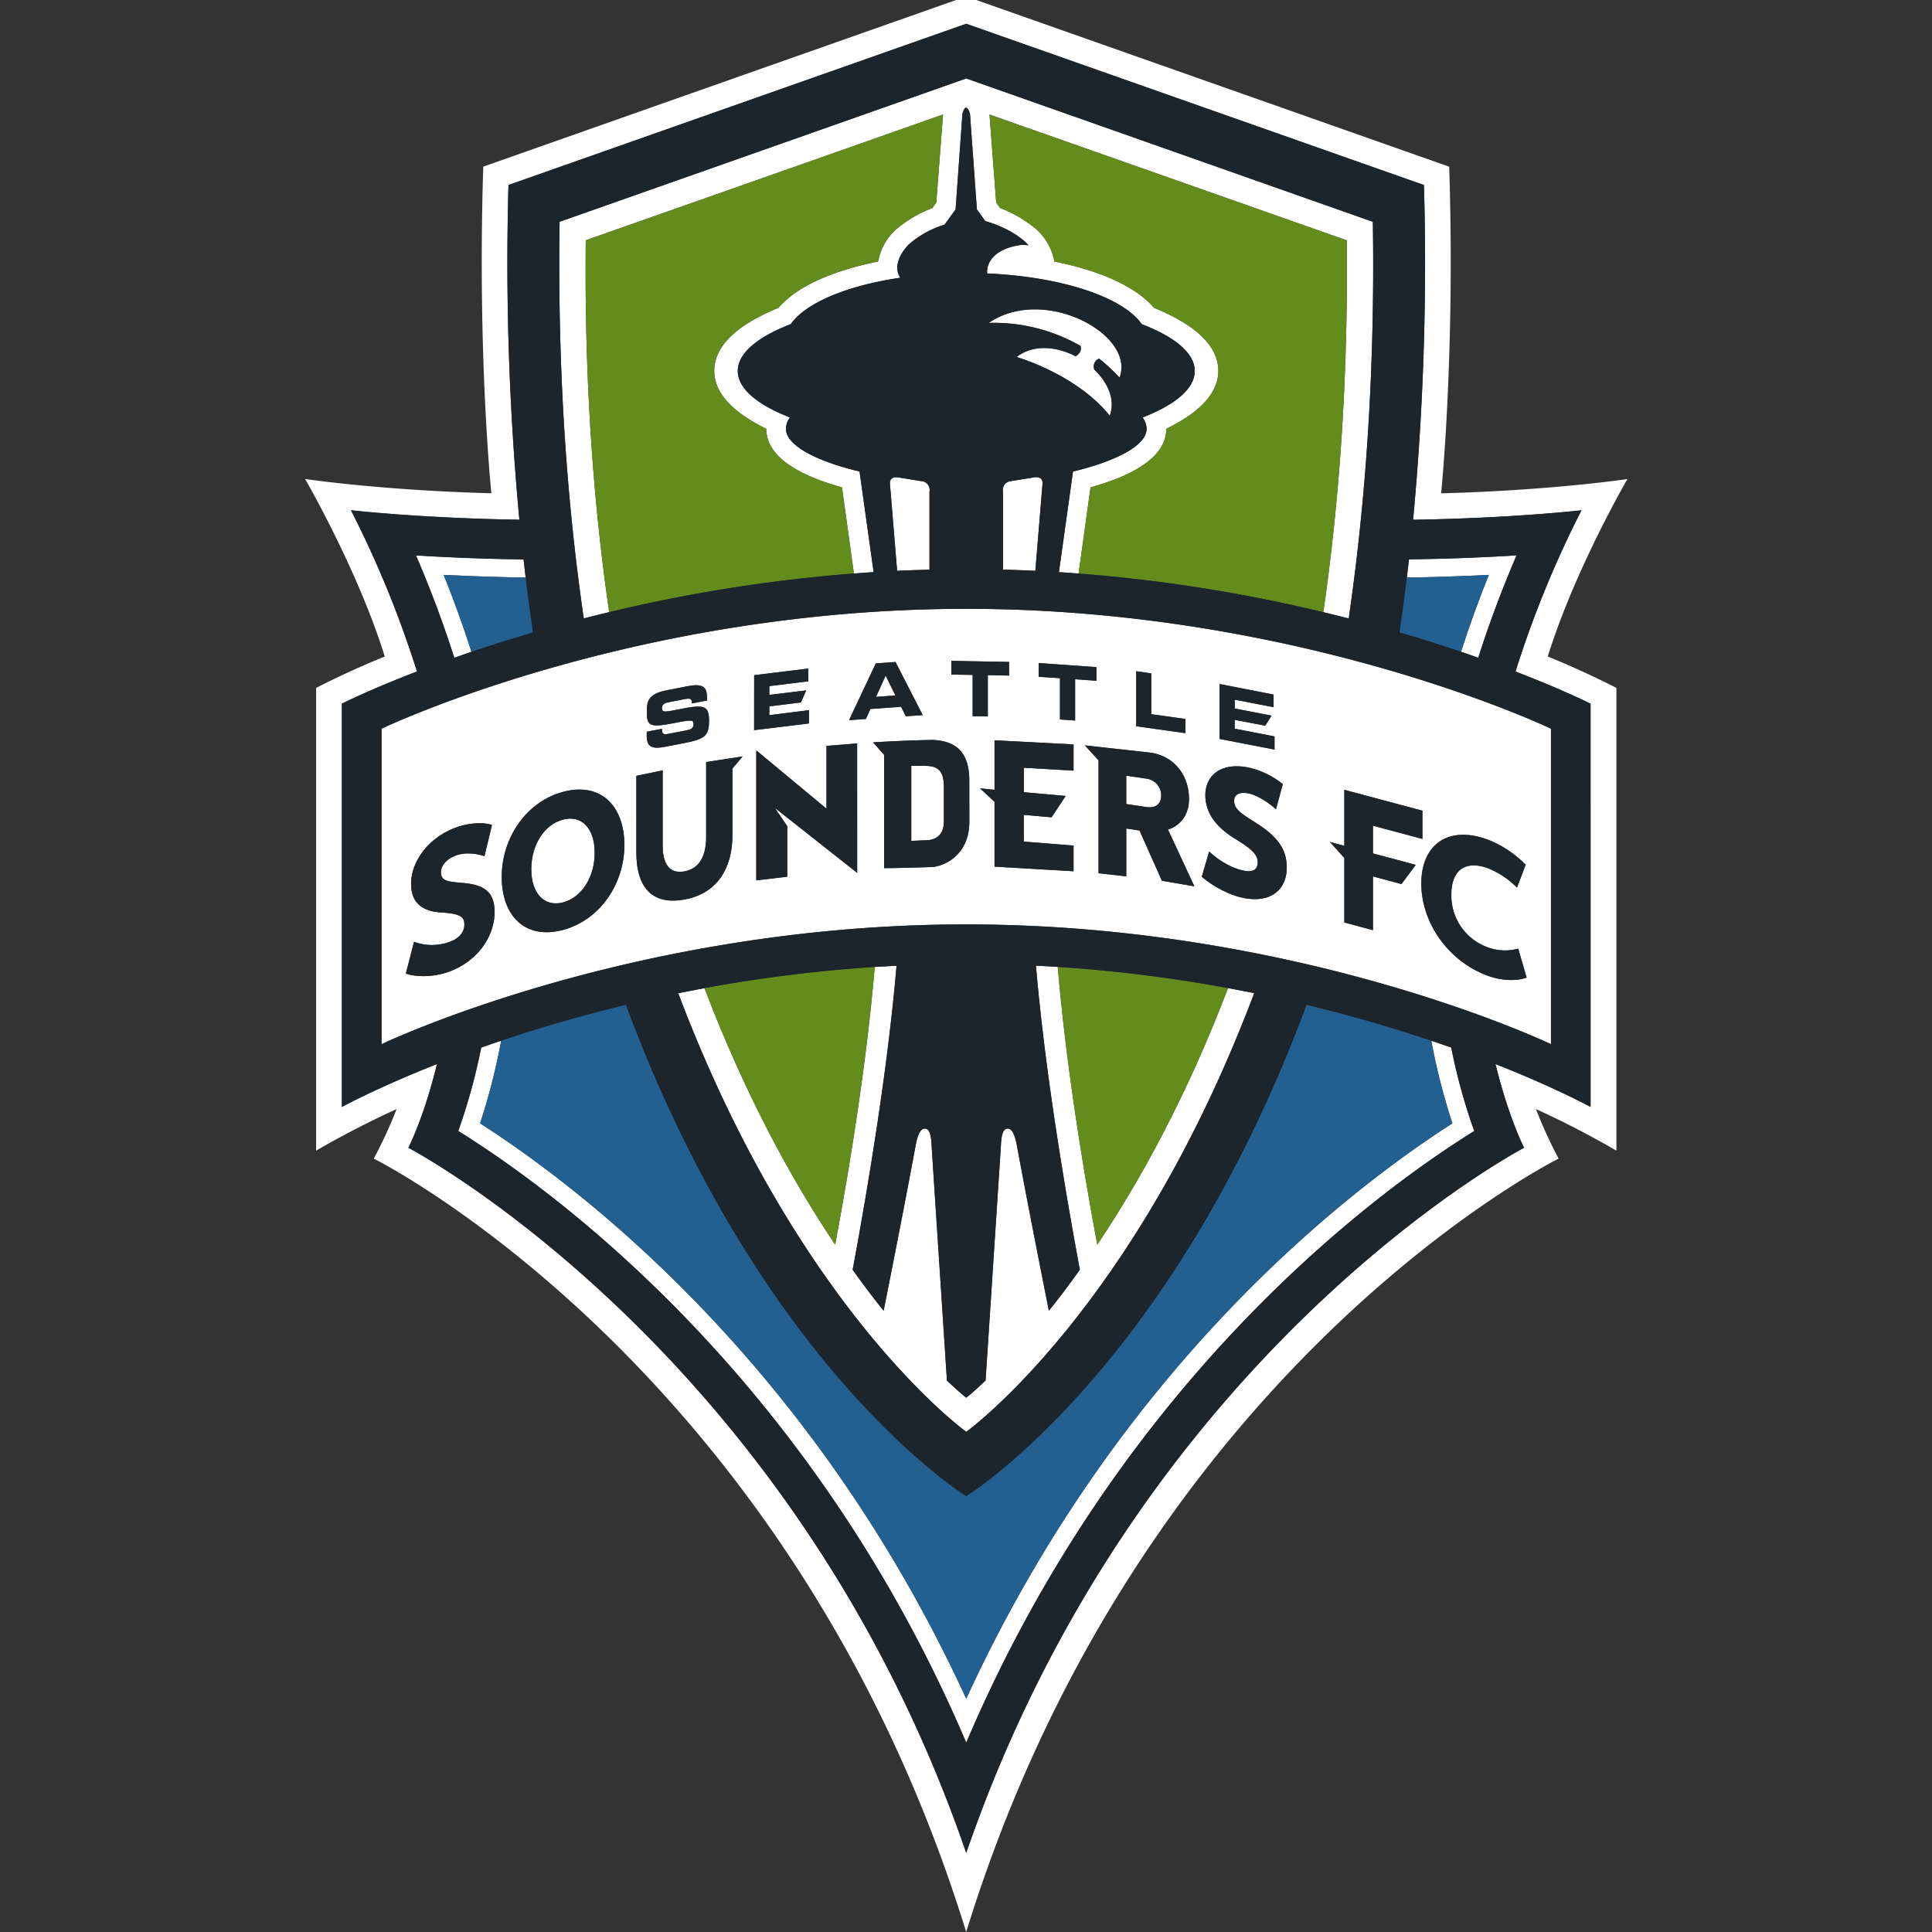 <svg id="Layer_1" data-name="Layer 1" xmlns="http://www.w3.org/2000/svg" viewBox="0 0 800 800"><rect x="0" y="0" width="800" height="800" fill="#333333" stroke="none"/><defs><style>.cls-1{fill:#fff;}.cls-2{fill:#638c1c;}.cls-3{fill:#236092;}.cls-4{fill:#1d252c;}</style></defs><title>SEA-Logo</title><g id="SEA-Logo"><path class="cls-1" d="M673.88,198.36s-31.15,4.69-77.14,5.92c0,0,5.86-56.88,3.34-135.25l-200-70.5L200.11,69c-2.52,78.37,3.35,135.25,3.35,135.25-46-1.23-77.13-5.92-77.13-5.92s21.86,37.65,33,73.53c-15.75,6.34-28.43,13-28.43,13V476.46s14.91-8.87,33.34-17.22a193.47,193.47,0,0,1-9.46,20.52s173,86,245.3,320.24c72.26-234.23,245.3-320.24,245.3-320.24A192.37,192.37,0,0,1,636,459.24c18.41,8.35,33.32,17.22,33.32,17.22V284.85s-12.67-6.62-28.42-13C652,236,673.88,198.36,673.88,198.36Zm-15.26,93v167s-14.11-7.8-39.37-17.78c5.51,22.52,11.84,34.66,11.84,34.66s-159.26,83.4-231,292c-71.73-208.57-231-292-231-292s6.35-12.14,11.85-34.66c-25.25,10-39.38,17.78-39.38,17.78v-167s11.13-5.65,31.09-13.32a431.53,431.53,0,0,0-27.33-66.78s28.38,3.28,69.74,3.93a1142.27,1142.27,0,0,1-4.51-138.6L400.1,9.84,589.63,76.62a1138.33,1138.33,0,0,1-4.5,138.6c41.37-.65,69.73-3.93,69.73-3.93a432.15,432.15,0,0,0-27.32,66.78C647.5,285.74,658.62,291.39,658.62,291.39Z"/><path class="cls-1" d="M195.23,269.88c-3.68-11.44-7.61-22.15-11.51-31.83q16.92.82,33.95,1.12c-.3-2.51-.58-5-.87-7.54-17.43-.23-32.56-.91-44.55-1.67,4.9,11.39,10.59,25.91,15.87,42.4C190.41,271.55,192.78,270.71,195.23,269.88Z"/><path class="cls-1" d="M592.67,430.94a262.85,262.85,0,0,0,8.74,34.21c-43.65,28-138.44,101.2-201.31,238.26C337.23,566.35,242.43,493.16,198.79,465.15a263,263,0,0,0,8.73-34.21c-2.84.94-5.59,1.91-8.26,2.83a245.77,245.77,0,0,1-9.51,34.55C227.12,491.51,335,568.78,400.1,721.6c65-152.82,173-230.09,210.35-253.28a244.2,244.2,0,0,1-9.52-34.55C598.26,432.85,595.52,431.88,592.67,430.94Z"/><path class="cls-1" d="M605,269.88c2.45.83,4.82,1.67,7.13,2.48,5.27-16.49,11-31,15.86-42.4-12,.76-27.11,1.44-44.55,1.67-.29,2.54-.57,5-.87,7.54,11.34-.18,22.68-.57,33.94-1.12C612.58,247.73,608.64,258.44,605,269.88Z"/><path class="cls-1" d="M252.25,253.49c-6.64-45.68-10.34-96.83-9.69-154L390.48,47.43,387.7,83.9l-1.62,2.25a51.3,51.3,0,0,0-15.21,9,23.74,23.74,0,0,0-7.26,13.16c-17.7,3.51-33.31,9.85-41.24,19.14-12.4,5.1-26.61,13.38-26.61,26.12,0,11.1,11.14,18.85,21.53,24,0,14.22,20.41,21.18,31.36,24.24l4.94,35.71c2.71-.21,5.42-.42,8.16-.58l-5.83-41.67c-16.54-3.95-30.48-10.39-30.48-17.7a7.83,7.83,0,0,1,1.68-4.68c-13.5-5.24-21.62-11.94-21.62-19.27s8.25-14.11,21.93-19.37c6.15-8.79,23.19-15.94,45.34-19.21-4.14-6.44,3.55-13.8,3.55-13.8A40.72,40.72,0,0,1,391.14,93l4.55-6.28,2.84-39.63c1.52-5.55,3.12,0,3.12,0l2.87,39.63L408,91.56c12.82,3.72,17.87,10,17.87,10l-2.62-.18c-11.74,1.44-14.91,7.64-14.46,11.86,30.95,1.36,56.2,9.81,64,21,13.69,5.26,21.94,12,21.94,19.37s-8.12,14-21.62,19.27a7.83,7.83,0,0,1,1.68,4.68c0,7.31-13.93,13.75-30.48,17.7l-5.83,41.67c2.73.16,5.47.37,8.16.58l4.94-35.71c10.94-3.06,31.36-10,31.36-24.24,10.39-5.1,21.55-12.85,21.55-24,0-12.74-14.22-21-26.64-26.12-7.93-9.29-23.53-15.63-41.23-19.14a23.63,23.63,0,0,0-7.27-13.16,51,51,0,0,0-15.2-9L412.5,83.9l-2.77-36.47L557.66,99.52c.62,57.14-3.08,108.29-9.71,154,3.58.84,7.07,1.73,10.51,2.59,7.08-48.48,10.94-103,10-164.25L400.1,32.48,231.72,91.83c-.92,61.25,2.94,115.77,10,164.25C245.17,255.22,248.67,254.33,252.25,253.49Z"/><path class="cls-1" d="M362.22,400.39c-3.23,37.44-9.3,76.91-16.39,115-17.57-26.18-36.94-61.17-54.12-106.2-3.67.68-7.3,1.39-10.87,2.1C330.58,543,400.1,592.89,400.1,592.89S469.62,543,519.36,411.26c-3.58-.71-7.2-1.42-10.87-2.1-17.18,45-36.55,80-54.13,106.2-7.09-38.06-13.15-77.53-16.38-115-3-.15-6-.34-9-.49,3.57,42,11.49,89.94,18.17,125.9-4.46,6.26-8.75,11.89-12.82,17-4.65-23.37-9.57-48.58-13.24-68.42-.84-4.58-2.06-7.25-4.08-7-1.61.21-2.39,2.33-2.57,7.54l-6.32,96.77c-5.07,4.82-8,7.12-8,7.12s-3-2.3-8-7.12l-6.32-96.77c-.17-5.21-1-7.33-2.56-7.54-2-.29-3.24,2.38-4.09,7-3.66,19.84-8.59,45.05-13.24,68.42-4.06-5.07-8.36-10.7-12.81-17,6.68-36,14.58-83.94,18.16-125.9C368.19,400.05,365.2,400.24,362.22,400.39Z"/><path class="cls-1" d="M459.52,172.16c2.45-6.54-.72-13.69-6.41-19.13a3.59,3.59,0,0,1,2-4.53,71.77,71.77,0,0,1,8.48,7.88c6.78-17.86-31.28-38.38-54.17-22.65a72,72,0,0,1,38,9.53c.85,2.78-2,4.27-2,4.27-7.95-4.11-17.47-5.05-24.47.31C420.92,147.84,445.74,154.94,459.52,172.16Z"/><path class="cls-1" d="M428.71,236.37l2.94-35.57s.89-4-3.85-3.06l-9.22,1.49a3.59,3.59,0,0,0-3.26,4.26V235.9Q422.07,236.07,428.71,236.37Z"/><path class="cls-1" d="M372.41,197.74c-4.76-.89-3.86,3.06-3.86,3.06l2.93,35.57q6.63-.31,13.4-.47V203.49a3.6,3.6,0,0,0-3.26-4.26Z"/><path class="cls-1" d="M158,301.73V432.38s103.38-49.6,242.12-49.6,242.11,49.6,242.11,49.6V301.73S538.84,252.1,400.1,252.1,158,301.73,158,301.73ZM267.8,303l6.27-1.21c0,2.39.9,2.41,2.72,2.07l7.68-1.49c1.34-.26,2.69-.71,2.69-2.44,0-2-.74-2-8.82-.39-9.44,1.83-10.51.79-10.51-4.79,0-4.14.33-7.38,8.24-8.93l8.77-1.7c7.24-1.41,7.92,1.21,7.92,5.19v.73l-6.29,1.23c0-1.68-.15-2.33-3.05-1.78l-6.95,1.36c-1.41.29-2.38,1-2.38,2.23,0,2,.77,1.88,7.51.54,9.74-1.93,12-1.7,12,4.93,0,6.12-1.87,7.51-10.21,9.11l-7.6,1.49c-5.72,1.1-8,.34-8-4.58Zm-81.88,99.36c-6,2.23-13.24,2.36-17.87.79l3.4-13.17a21.23,21.23,0,0,0,14.83,0c4.34-1.6,6-4.4,6-7.18,0-3-1.38-4.45-9.47-4.94-9.34-.58-12.59-5.21-12.59-12,0-8.3,6.3-18.66,18.67-23.24,5.77-2.1,11.71-2.15,14.83-1l-3.12,12.93c-3-1.1-8-1.73-11.71-.34-4.49,1.68-6.3,4.58-6.3,6.91,0,3.72,2.67,3.95,9.33,4.53,9.91.84,12.88,4.87,12.88,12.15C204.8,386.83,198.64,397.72,185.92,402.38Zm47-17.25c-15.36,4-25.16-5.78-25.16-22s10.27-31.31,25.63-35.29,25.15,5.76,25.15,22.1S248.2,381.13,232.92,385.13Zm70.38-66.91v27.25c0,15.47-7.5,24.82-20.13,27s-19.67-4.42-19.67-19.6V321.23L274.4,319v31c0,7.8,2.82,12,9,10.83s9-6.36,9-14.21V315.55l15.12-2.32Zm9-38.63,22.39-2.75v5.29l-16.11,2v3.64l15.26-1.86-2.17,5-13.09,1.62v3.64L335,294.06v5.5l-22.75,2.78Zm42.65,81.85-34.08-26.91L326,342.1V363l-12.84,1.52V310.71l29.07,24.14v-26l12.7-1Zm3.64-63.71-7,.52,11.09-23.53,8.15-.58,11.27,22-7,.47-1.94-3.9-12.73.91Zm42.81,42.59c0,14-10.87,18.9-16.6,18.74-10.51.37-18.69.44-18.69.44V312.57l-4.56-5.18s13.18-.84,24.81-1c7.3.37,15,3.09,15,16.7Zm43.15-21.21L424,317.91l0,10.13,17.31,1.55-5.84,8.84-11.51-1,0,11.07,20.6,1.65v10.63l-32.73-1.91V332l-6-5.58,6,.61v-20.5l32.73,1.7ZM616,347.65a44,44,0,0,1,15.68,10.47l-3.56,9.42a35.94,35.94,0,0,0-12-8c-9.39-3.4-15.19.71-15.19,10.84a22.72,22.72,0,0,0,15.19,21.91,20.39,20.39,0,0,0,12.53.52l3.49,12c-4.38,1.55-10.41,1.29-16.16-.81-16.35-6-27.45-22-27.45-38.11S599.65,341.68,616,347.65Zm-59.34,2.59V327.05L589,335.69v11.7l-20.48-5.48v11.47l17.71,4.74-5.89,7.95-11.82-3.16v22.25L556.66,382v-26.7l-6-6.64Zm-51.66-67,22.37,4.37v5.23l-16.1-3.11v3.66l15.25,2.94-2.61,4.16-12.64-2.41v3.66l16.48,3.2v5.44L505,306Zm6.5,64.16c-9-5.53-12.27-11.55-12.4-17.91-.12-7.72,5.8-14,17.71-11.67a34.16,34.16,0,0,1,14.36,6.91l-2.81,10.39c-3-2.67-7.73-5.84-11.34-6.55-4.33-.86-6,.89-6,3.07.06,3.45,2.65,5.1,9.12,9.19,9.61,6.07,12.55,11.38,12.67,18.16.16,8.43-5.62,15.26-17.9,12.85-5.77-1.12-12.79-4.86-17.28-8.79l3.06-10.45c4.16,3.9,9.57,7,14.38,7.94,4.17.81,5.74-.89,5.7-3.49S519.38,352.15,511.5,347.39ZM494.55,367l-13.42-2.31-9.26-20.81-5.49-.83v19.81L454.9,361.6V314.85l-5.66-6.18,27.12,3c10.53,1.54,16,10.16,16,19.13,0,7.05-4,11.26-8.7,12.73Zm-24.09-89.08,6.28.92v16.88l14.1,2v5.87l-20.38-2.86Zm-40.38-3.38L454,276.24v5.65l-8.82-.63v17.1l-6.27-.45V280.82l-8.84-.58Zm-12.24,5.19-8.81-.19v17.12l-6.28-.13V279.46l-8.81-.13v-5.68l23.9.44Z"/><path class="cls-1" d="M233.11,339.38C225.27,341.44,220,350,220,359.92s5.28,15.76,13.12,13.75,13.13-10.66,13.13-20.58S241,337.33,233.11,339.38Z"/><path class="cls-1" d="M377.34,317.07V348.2l5.06-.24c6.81.24,8.44-3.93,8.44-7.85V325.76C390.84,315,383.87,317.52,377.34,317.07Z"/><path class="cls-1" d="M474.5,322.39l-8.12-1.21v11.76l8.47,1.25a7.25,7.25,0,0,0,1.52.08c2.87-.18,4.42-1.86,4.48-4.89A7,7,0,0,0,474.5,322.39Z"/><polygon class="cls-1" points="362.75 288.54 370.77 287.94 366.71 279.69 362.75 288.54"/><path class="cls-2" d="M252.25,253.49a644.24,644.24,0,0,1,101.34-16l-4.94-35.71c-10.95-3.06-31.36-10-31.36-24.24-10.39-5.1-21.53-12.85-21.53-24,0-12.74,14.21-21,26.61-26.12,7.93-9.29,23.54-15.63,41.24-19.14a23.74,23.74,0,0,1,7.26-13.16,51.3,51.3,0,0,1,15.21-9l1.62-2.25,2.78-36.47L242.56,99.52C241.91,156.66,245.61,207.81,252.25,253.49Z"/><path class="cls-2" d="M557.66,99.52,409.73,47.43,412.5,83.9l1.62,2.25a51,51,0,0,1,15.2,9,23.63,23.63,0,0,1,7.27,13.16c17.7,3.51,33.3,9.85,41.23,19.14,12.42,5.1,26.64,13.38,26.64,26.12,0,11.1-11.16,18.85-21.55,24,0,14.22-20.42,21.18-31.36,24.24l-4.94,35.71a643.86,643.86,0,0,1,101.34,16C554.58,207.81,558.28,156.66,557.66,99.52Z"/><path class="cls-2" d="M345.83,515.36c7.09-38.06,13.16-77.53,16.39-115a607.07,607.07,0,0,0-70.51,8.77C308.89,454.19,328.26,489.18,345.83,515.36Z"/><path class="cls-2" d="M454.36,515.36c17.58-26.18,36.95-61.17,54.13-106.2A606.8,606.8,0,0,0,438,400.39C441.21,437.83,447.27,477.3,454.36,515.36Z"/><path class="cls-3" d="M582.53,239.17c-.95,7.73-2,15.26-3.06,22.7,9.2,2.67,17.73,5.39,25.49,8,3.68-11.44,7.62-22.15,11.51-31.83C605.21,238.6,593.87,239,582.53,239.17Z"/><path class="cls-3" d="M217.67,239.17q-17-.27-33.95-1.12c3.9,9.68,7.83,20.39,11.51,31.83,7.77-2.62,16.3-5.34,25.5-8C219.63,254.43,218.6,246.9,217.67,239.17Z"/><path class="cls-3" d="M541,416.07C484.72,567.63,400.1,619.49,400.1,619.49s-84.62-51.86-140.92-203.42c-19.28,4.64-36.61,9.79-51.66,14.87a263,263,0,0,1-8.73,34.21c43.64,28,138.44,101.2,201.31,238.26C463,566.35,557.76,493.16,601.41,465.15a262.85,262.85,0,0,1-8.74-34.21C577.63,425.86,560.3,420.71,541,416.07Z"/><path class="cls-4" d="M658.62,291.39s-11.12-5.65-31.08-13.32a432.15,432.15,0,0,1,27.32-66.78s-28.36,3.28-69.73,3.93a1138.33,1138.33,0,0,0,4.5-138.6L400.1,9.84,210.56,76.62a1142.27,1142.27,0,0,0,4.51,138.6c-41.36-.65-69.74-3.93-69.74-3.93a431.53,431.53,0,0,1,27.33,66.78c-20,7.67-31.09,13.32-31.09,13.32v167s14.13-7.8,39.38-17.78c-5.5,22.52-11.85,34.66-11.85,34.66s159.27,83.4,231,292c71.73-208.57,231-292,231-292s-6.33-12.14-11.84-34.66c25.26,10,39.37,17.78,39.37,17.78Zm-76.09-52.22c.3-2.51.58-5,.87-7.54,17.44-.23,32.57-.91,44.55-1.67-4.89,11.39-10.59,25.91-15.86,42.4-2.31-.81-4.68-1.65-7.13-2.48-7.76-2.62-16.29-5.34-25.49-8C580.56,254.43,581.58,246.9,582.53,239.17ZM231.72,91.83,400.1,32.48,568.48,91.83c.92,61.25-2.94,115.77-10,164.25-3.44-.86-6.93-1.75-10.51-2.59a643.86,643.86,0,0,0-101.34-16c-2.69-.21-5.43-.42-8.16-.58l5.83-41.67c16.55-3.95,30.48-10.39,30.48-17.7a7.83,7.83,0,0,0-1.68-4.68c13.5-5.24,21.62-11.94,21.62-19.27s-8.25-14.11-21.94-19.37c-7.77-11.15-33-19.6-64-21-.45-4.22,2.72-10.42,14.46-11.86l2.62.18s-5.05-6.31-17.87-10l-3.48-4.81-2.87-39.63s-1.6-5.55-3.12,0l-2.84,39.63L391.14,93a40.72,40.72,0,0,0-14.82,8.19s-7.69,7.36-3.55,13.8c-22.15,3.27-39.19,10.42-45.34,19.21-13.68,5.26-21.93,12-21.93,19.37s8.12,14,21.62,19.27a7.83,7.83,0,0,0-1.68,4.68c0,7.31,13.94,13.75,30.48,17.7l5.83,41.67c-2.74.16-5.45.37-8.16.58a644.24,644.24,0,0,0-101.34,16c-3.58.84-7.08,1.73-10.52,2.59C234.66,207.6,230.8,153.08,231.72,91.83Zm136.83,109s-.9-4,3.86-3.06l9.21,1.49a3.6,3.6,0,0,1,3.26,4.26V235.9q-6.76.16-13.4.47ZM453.11,153c5.69,5.44,8.86,12.59,6.41,19.13-13.78-17.22-38.6-24.32-38.6-24.32,7-5.36,16.52-4.42,24.47-.31,0,0,2.87-1.49,2-4.27a72,72,0,0,0-38-9.53c22.89-15.73,60.95,4.79,54.17,22.65a71.77,71.77,0,0,0-8.48-7.88A3.59,3.59,0,0,0,453.11,153Zm-34.53,46.2,9.22-1.49c4.74-.89,3.85,3.06,3.85,3.06l-2.94,35.57q-6.63-.31-13.39-.47V203.49A3.59,3.59,0,0,1,418.58,199.23ZM172.25,230c12,.76,27.12,1.44,44.55,1.67.29,2.54.57,5,.87,7.54.93,7.73,2,15.26,3.06,22.7-9.2,2.67-17.73,5.39-25.5,8-2.45.83-4.82,1.67-7.11,2.48C182.84,255.87,177.15,241.35,172.25,230Zm438.2,238.36C573.07,491.51,465.15,568.78,400.1,721.6,335,568.78,227.12,491.51,189.75,468.32a245.77,245.77,0,0,0,9.51-34.55c2.67-.92,5.42-1.89,8.26-2.83,15-5.08,32.38-10.23,51.66-14.87C315.48,567.63,400.1,619.49,400.1,619.49S484.72,567.63,541,416.07c19.29,4.64,36.62,9.79,51.66,14.87,2.85.94,5.59,1.91,8.26,2.83A244.2,244.2,0,0,0,610.45,468.32ZM365.88,542.76c4.65-23.37,9.58-48.58,13.24-68.42.85-4.58,2.06-7.25,4.09-7,1.6.21,2.39,2.33,2.56,7.54l6.32,96.77c5.06,4.82,8,7.12,8,7.12s2.94-2.3,8-7.12l6.32-96.77c.18-5.21,1-7.33,2.57-7.54,2-.29,3.24,2.38,4.08,7,3.67,19.84,8.59,45.05,13.24,68.42,4.07-5.07,8.36-10.7,12.82-17-6.68-36-14.6-83.94-18.17-125.9,3,.15,6,.34,9,.49a606.8,606.8,0,0,1,70.51,8.77c3.67.68,7.29,1.39,10.87,2.1C469.62,543,400.1,592.89,400.1,592.89S330.58,543,280.84,411.26c3.57-.71,7.2-1.42,10.87-2.1a607.07,607.07,0,0,1,70.51-8.77c3-.15,6-.34,9-.49-3.58,42-11.48,89.94-18.16,125.9C357.52,532.06,361.82,537.69,365.88,542.76ZM642.21,432.38s-103.37-49.6-242.11-49.6S158,432.38,158,432.38V301.73S261.36,252.1,400.1,252.1s242.11,49.63,242.11,49.63Z"/><polygon class="cls-4" points="335.02 294.06 318.55 296.11 318.55 292.47 331.64 290.85 333.81 285.87 318.55 287.73 318.55 284.09 334.66 282.13 334.66 276.84 312.27 279.59 312.27 302.34 335.02 299.56 335.02 294.06"/><path class="cls-4" d="M233.39,327.83c-15.36,4-25.63,19-25.63,35.29s9.8,26,25.16,22,25.62-19,25.62-35.2S248.67,323.85,233.39,327.83Zm-.28,45.84c-7.84,2-13.12-3.85-13.12-13.75s5.28-18.48,13.12-20.54,13.13,3.76,13.13,13.71S241,371.6,233.11,373.67Z"/><path class="cls-4" d="M292.4,346.6c0,7.85-2.82,13.11-9,14.21s-9-3-9-10.83V319l-10.9,2.27v31.68c0,15.18,7,21.8,19.67,19.6s20.13-11.57,20.13-27V318.22l4.22-5-15.12,2.32Z"/><path class="cls-4" d="M191.92,365.63c-6.66-.58-9.33-.81-9.33-4.53,0-2.33,1.81-5.23,6.3-6.91,3.75-1.39,8.68-.76,11.71.34l3.12-12.93c-3.12-1.1-9.06-1.05-14.83,1-12.37,4.58-18.67,14.94-18.67,23.24,0,6.81,3.25,11.44,12.59,12,8.09.49,9.47,2,9.47,4.94,0,2.78-1.66,5.58-6,7.18a21.23,21.23,0,0,1-14.83,0l-3.4,13.17c4.63,1.57,11.86,1.44,17.87-.79,12.72-4.66,18.88-15.55,18.88-24.6C204.8,370.5,201.83,366.47,191.92,365.63Z"/><polygon class="cls-4" points="490.84 297.7 476.74 295.74 476.74 278.86 470.46 277.94 470.46 300.71 490.84 303.57 490.84 297.7"/><polygon class="cls-4" points="527.75 304.93 511.27 301.73 511.27 298.07 523.91 300.48 526.52 296.32 511.27 293.38 511.27 289.72 527.37 292.83 527.37 287.6 505 283.23 505 305.95 527.75 310.37 527.75 304.93"/><path class="cls-4" d="M275.8,309.17l7.6-1.49c8.34-1.6,10.21-3,10.21-9.11,0-6.63-2.27-6.86-12-4.93-6.74,1.34-7.51,1.42-7.51-.54,0-1.23,1-1.94,2.38-2.23l6.95-1.36c2.9-.55,3.05.1,3.05,1.78l6.29-1.23v-.73c0-4-.68-6.6-7.92-5.19l-8.77,1.7c-7.91,1.55-8.24,4.79-8.24,8.93,0,5.58,1.07,6.62,10.51,4.79,8.08-1.57,8.82-1.6,8.82.39,0,1.73-1.35,2.18-2.69,2.44l-7.68,1.49c-1.82.34-2.7.32-2.72-2.07L267.8,303v1.57C267.8,309.51,270.08,310.27,275.8,309.17Z"/><polygon class="cls-4" points="342.22 334.85 313.15 310.71 313.15 364.56 325.99 363.04 325.99 342.1 320.83 334.53 354.92 361.44 354.92 307.83 342.22 308.85 342.22 334.85"/><path class="cls-4" d="M515.08,360.53c-4.81-1-10.22-4-14.38-7.94L497.64,363c4.49,3.93,11.51,7.67,17.28,8.79,12.28,2.41,18.06-4.42,17.9-12.85-.12-6.78-3.06-12.09-12.67-18.16-6.47-4.09-9.06-5.74-9.12-9.19,0-2.18,1.66-3.93,6-3.07,3.61.71,8.38,3.88,11.34,6.55l2.81-10.39a34.16,34.16,0,0,0-14.36-6.91c-11.91-2.33-17.83,3.95-17.71,11.67.13,6.36,3.36,12.38,12.4,17.91,7.88,4.76,9.22,6.91,9.28,9.65S519.25,361.34,515.08,360.53Z"/><polygon class="cls-4" points="438.92 297.91 445.19 298.36 445.19 281.26 454.01 281.89 454.01 276.24 430.08 274.56 430.08 280.24 438.92 280.82 438.92 297.91"/><polygon class="cls-4" points="411.79 327.05 405.76 326.44 411.79 332.02 411.79 358.85 444.52 360.76 444.52 350.13 423.92 348.48 423.88 337.41 435.39 338.43 441.23 329.59 423.92 328.04 423.95 317.91 444.52 319.12 444.52 308.25 411.79 306.55 411.79 327.05"/><polygon class="cls-4" points="393.94 279.33 402.75 279.46 402.75 296.55 409.03 296.68 409.03 279.56 417.85 279.75 417.85 274.09 393.94 273.65 393.94 279.33"/><path class="cls-4" d="M616,404c5.75,2.1,11.78,2.36,16.16.81l-3.49-12a20.39,20.39,0,0,1-12.53-.52A22.72,22.72,0,0,1,601,370.34c0-10.13,5.8-14.24,15.19-10.84a35.94,35.94,0,0,1,12,8l3.56-9.42A44,44,0,0,0,616,347.65c-16.35-6-27.45,2-27.45,18.19S599.65,398,616,404Z"/><path class="cls-4" d="M492.33,330.76c0-9-5.44-17.59-16-19.13l-27.12-3,5.66,6.18V361.6l11.48,1.28V343.07l5.49.83,9.26,20.81L494.55,367l-10.92-23.53C488.32,342,492.37,337.81,492.33,330.76Zm-16,3.51a7.25,7.25,0,0,1-1.52-.08l-8.47-1.25V321.18l8.12,1.21a7,7,0,0,1,6.35,7C480.79,332.41,479.24,334.09,476.37,334.27Z"/><path class="cls-4" d="M375.06,296.58l7-.47-11.27-22-8.15.58-11.09,23.53,7-.52,1.83-4.14,12.73-.91Zm-12.31-8,4-8.85,4,8.25Z"/><polygon class="cls-4" points="556.66 381.96 568.51 385.16 568.51 362.91 580.33 366.07 586.22 358.12 568.51 353.38 568.51 341.91 588.99 347.38 588.99 335.69 556.66 327.05 556.66 350.24 550.7 348.62 556.66 355.26 556.66 381.96"/><path class="cls-4" d="M386.33,306.39c-11.63.16-24.81,1-24.81,1l4.56,5.18V359.5s8.18-.07,18.69-.44c5.73.16,16.6-4.71,16.6-18.74V323.09C401.37,309.48,393.63,306.76,386.33,306.39Zm4.51,33.72c0,3.92-1.63,8.09-8.44,7.85l-5.06.24V317.07c6.53.45,13.5-2.06,13.5,8.69Z"/></g></svg>